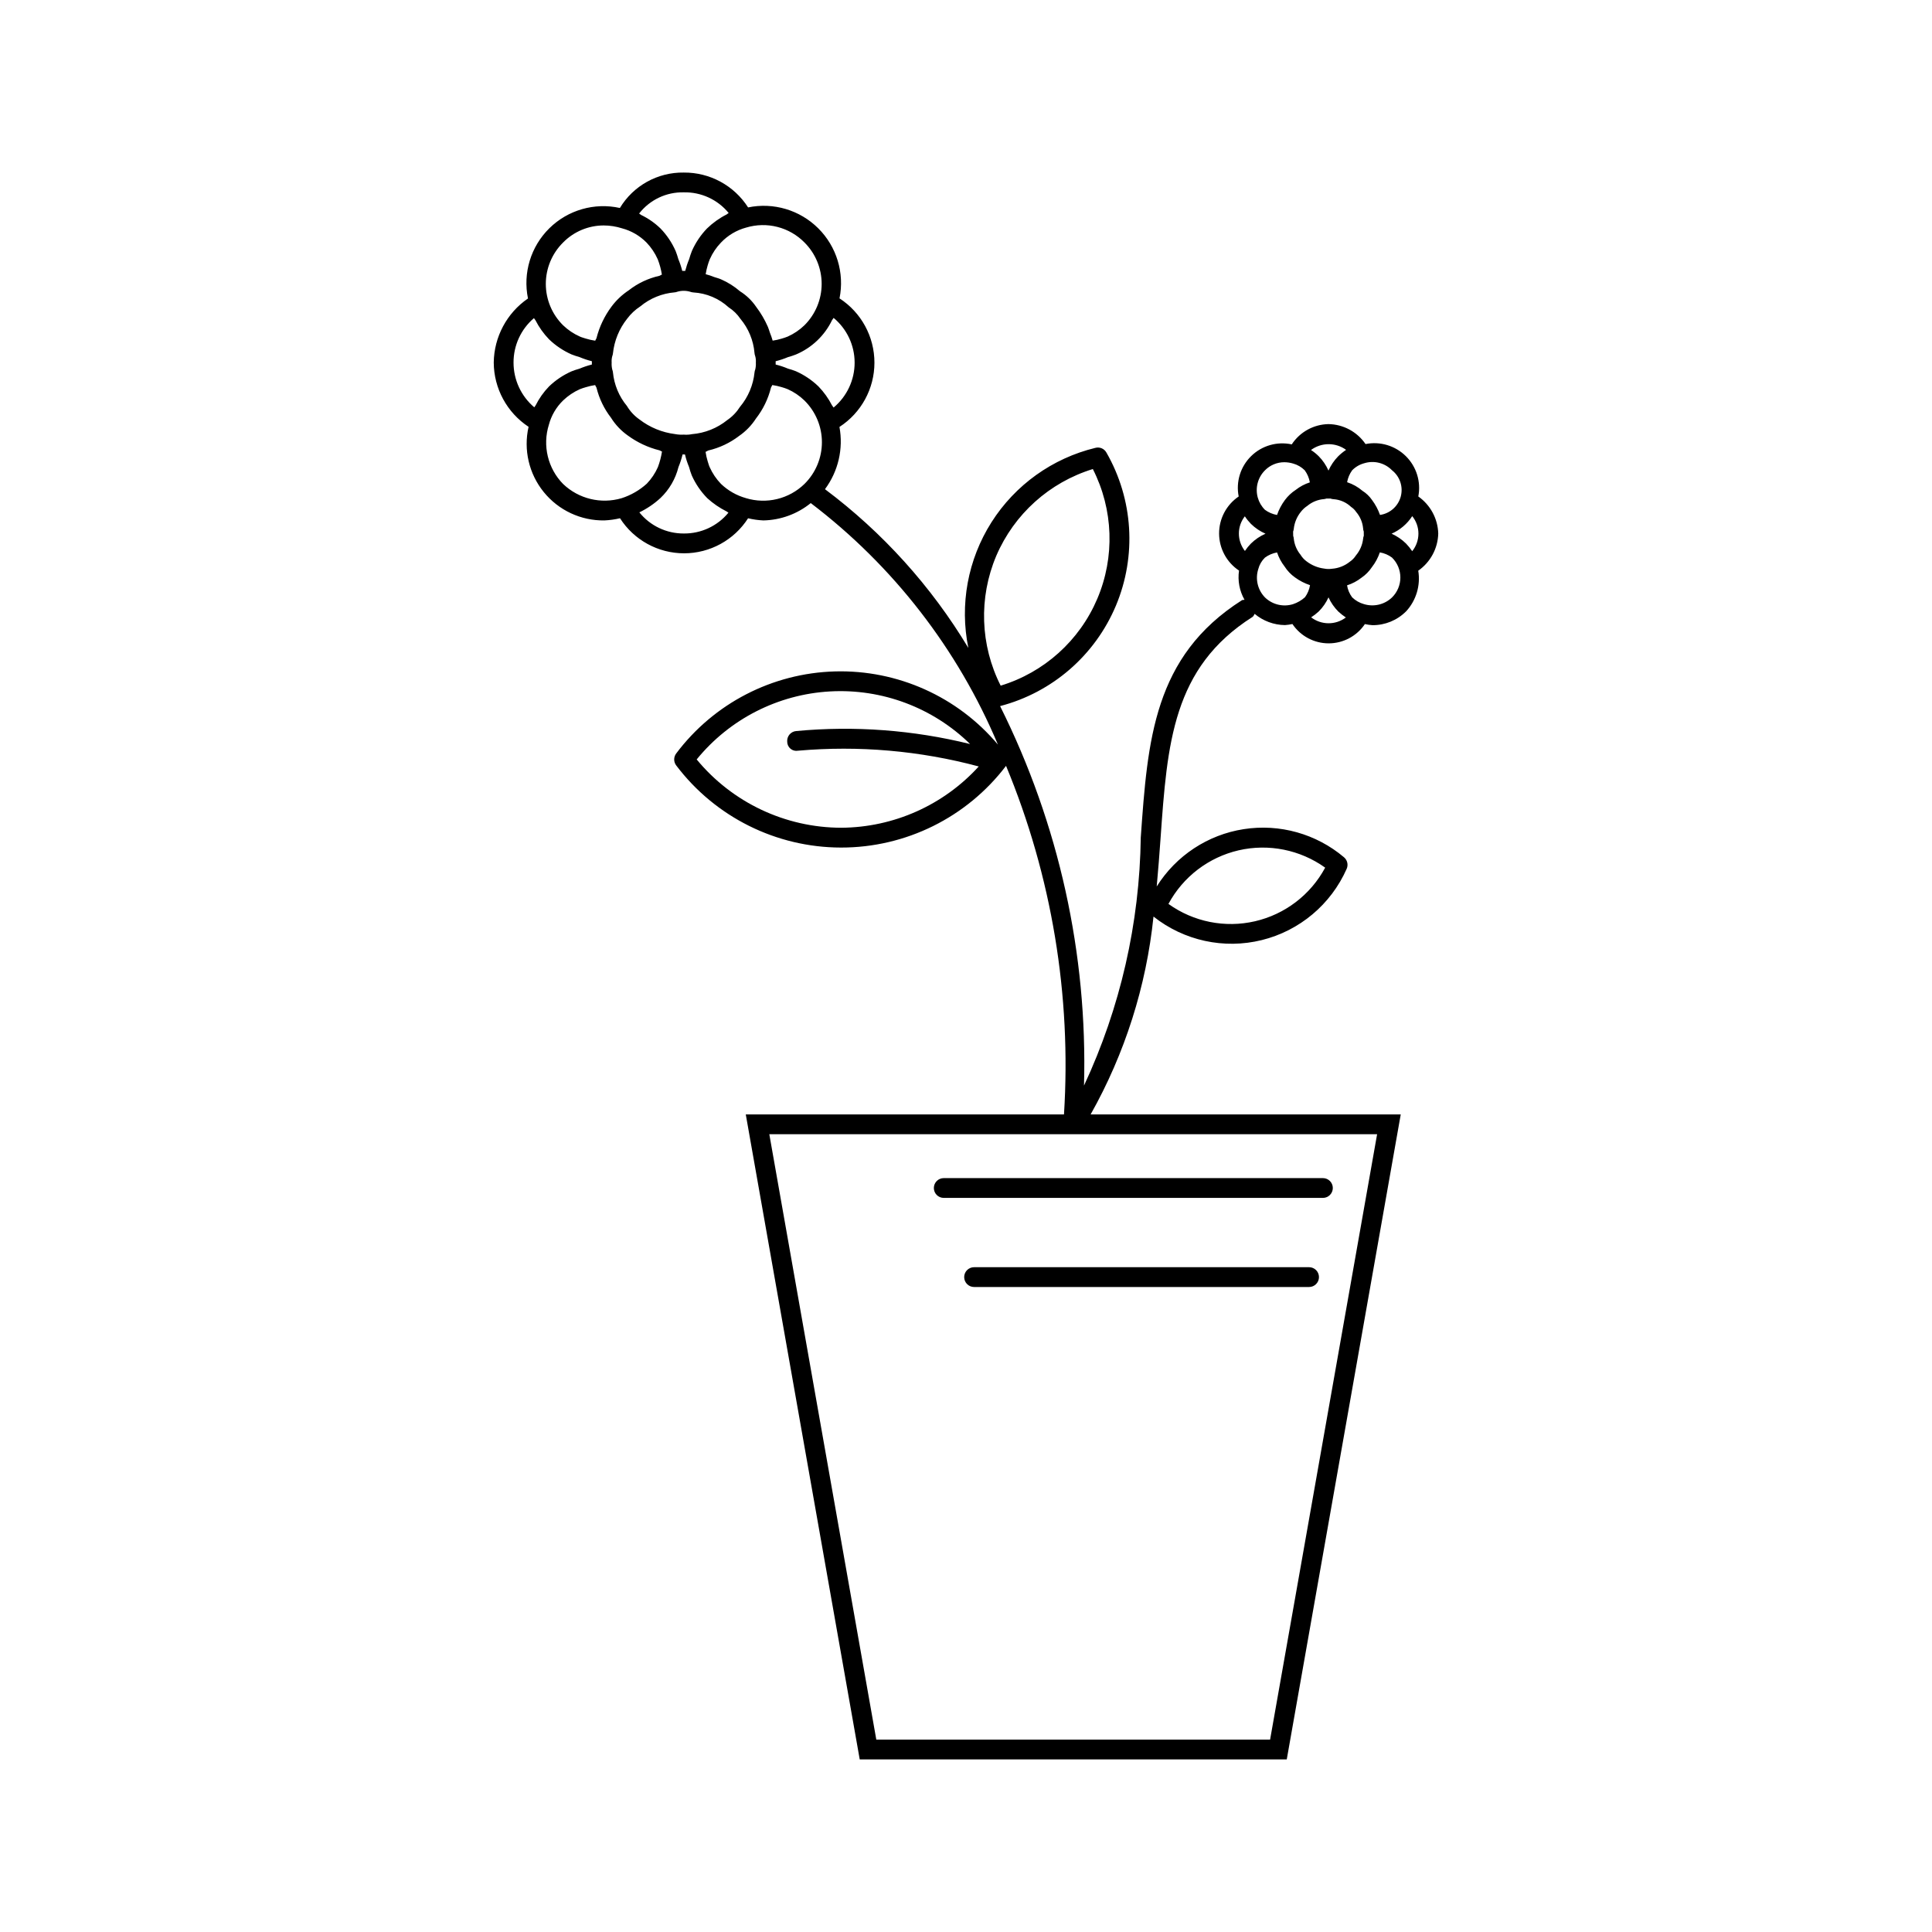<?xml version="1.0" encoding="UTF-8"?>
<!-- Uploaded to: ICON Repo, www.svgrepo.com, Generator: ICON Repo Mixer Tools -->
<svg fill="#000000" width="800px" height="800px" version="1.1" viewBox="144 144 512 512" xmlns="http://www.w3.org/2000/svg">
 <g>
  <path d="m525.15 285.4c-0.109-3.926-2.07-7.57-5.285-9.832 0.754-3.883-0.48-7.887-3.289-10.672-2.809-2.785-6.82-3.992-10.695-3.215-2.219-3.254-5.883-5.227-9.82-5.289-3.934 0.07-7.578 2.082-9.734 5.375-3.879-0.844-7.926 0.324-10.758 3.106-2.836 2.781-4.078 6.805-3.305 10.699-3.262 2.211-5.211 5.902-5.191 9.844 0.02 3.941 2 7.613 5.281 9.793-0.391 2.668 0.121 5.391 1.453 7.734-0.23 0.07-0.488-0.012-0.695 0.129-23.402 14.883-24.969 37.086-26.793 62.812h-0.004c-0.293 22.754-5.422 45.188-15.043 65.809 0.977-34.84-6.664-69.387-22.238-100.57 13.824-3.609 25.176-13.457 30.703-26.637 5.523-13.18 4.586-28.18-2.535-40.57-0.574-1.023-1.773-1.531-2.91-1.23-11.387 2.758-21.258 9.824-27.539 19.715-6.277 9.891-8.477 21.832-6.129 33.309-9.824-16.348-22.73-30.637-37.996-42.07 3.516-4.727 4.906-10.703 3.836-16.496 5.777-3.738 9.27-10.148 9.27-17.031 0.004-6.883-3.481-13.297-9.254-17.039 1.359-6.742-0.758-13.719-5.633-18.566-4.875-4.852-11.859-6.934-18.594-5.539-3.715-5.809-10.156-9.301-17.051-9.238-6.91-0.105-13.355 3.469-16.926 9.387-6.738-1.492-13.773 0.531-18.691 5.375-4.918 4.844-7.051 11.848-5.664 18.609-5.606 3.848-8.988 10.18-9.074 16.977 0.035 6.863 3.5 13.258 9.23 17.035-1.383 6.074 0.098 12.449 4.023 17.289 3.922 4.84 9.852 7.613 16.078 7.516 1.391-0.066 2.773-0.258 4.129-0.578 3.703 5.789 10.098 9.289 16.969 9.293 6.871 0 13.266-3.5 16.973-9.285 1.328 0.316 2.684 0.508 4.051 0.57 4.578-0.09 9-1.707 12.559-4.594 21.859 16.617 38.965 38.691 49.602 64.004-10.691-12.711-26.598-19.852-43.199-19.395-16.605 0.461-32.094 8.469-42.066 21.75-0.707 0.934-0.707 2.227 0 3.156 10.352 13.695 26.516 21.75 43.68 21.773 17.16 0.023 33.348-7.992 43.734-21.656 12.109 29.215 17.363 60.816 15.355 92.379h-84.328l29.816 168.76 0.379 2.172h113.17l30.207-170.93h-82.184c9.09-16.148 14.762-34 16.664-52.438 8.086 6.406 18.684 8.707 28.695 6.234 10.016-2.477 18.32-9.449 22.496-18.883 0.473-1.07 0.18-2.324-0.719-3.074-7.363-6.215-17.059-8.93-26.578-7.441-9.516 1.484-17.922 7.027-23.043 15.188 0.391-4.305 0.723-8.551 1.012-12.668 1.785-25.297 3.199-45.305 24.363-58.754 0.309-0.195 0.383-0.539 0.578-0.82h0.004c2.254 1.887 5.086 2.938 8.023 2.973 0.668-0.043 1.328-0.141 1.984-0.281 2.144 3.195 5.742 5.117 9.598 5.121 3.852 0.004 7.453-1.91 9.605-5.106 0.664 0.148 1.34 0.246 2.016 0.289 3.332 0.02 6.535-1.293 8.887-3.648l0.031-0.02v-0.004c2.668-2.906 3.852-6.875 3.207-10.766 3.231-2.25 5.195-5.902 5.301-9.836zm-117.13 5.902v0.004c4.734-11.059 14.098-19.473 25.594-23.004 5.457 10.73 5.883 23.32 1.172 34.395-4.711 11.078-14.082 19.5-25.598 23.008-5.434-10.734-5.859-23.32-1.168-34.398zm-37.535-51.227c0.012 4.609-2.035 8.98-5.574 11.93-0.109-0.215-0.301-0.367-0.418-0.582v0.004c-0.945-1.84-2.156-3.531-3.59-5.019-1.746-1.68-3.769-3.043-5.984-4.027-0.691-0.27-1.398-0.5-2.113-0.695-1.055-0.449-2.141-0.809-3.25-1.078v-0.883 0.004c1.109-0.273 2.195-0.633 3.25-1.078 0.715-0.195 1.422-0.43 2.113-0.699 4.211-1.773 7.629-5.023 9.605-9.145 0.105-0.203 0.297-0.352 0.398-0.562l-0.004 0.004c3.519 2.922 5.559 7.254 5.566 11.828zm-43.102 18.98c-0.719 0.148-1.453 0.188-2.184 0.125-0.773 0.051-1.551 0-2.316-0.145-3.43-0.43-6.68-1.766-9.418-3.875-1.348-0.941-2.481-2.156-3.32-3.566-2.102-2.535-3.394-5.641-3.711-8.918-0.023-0.246-0.082-0.488-0.176-0.715-0.148-0.617-0.203-1.254-0.164-1.887-0.043-0.574 0.012-1.148 0.164-1.703 0.094-0.227 0.152-0.469 0.176-0.715 0.355-3.359 1.66-6.543 3.762-9.188 0.961-1.289 2.144-2.398 3.496-3.277 2.574-2.137 5.746-3.43 9.082-3.711 0.242-0.012 0.48-0.07 0.707-0.164 1.117-0.328 2.305-0.328 3.422 0 0.27 0.102 0.551 0.164 0.84 0.184 3.484 0.199 6.797 1.598 9.367 3.957 1.23 0.793 2.285 1.824 3.106 3.035 2.144 2.559 3.449 5.715 3.731 9.039 0.02 0.297 0.086 0.586 0.195 0.859 0.152 0.547 0.207 1.117 0.164 1.684 0.039 0.625-0.016 1.254-0.164 1.863-0.102 0.234-0.164 0.484-0.184 0.738-0.34 3.367-1.684 6.551-3.856 9.145-0.875 1.383-2.019 2.578-3.371 3.504-2.672 2.152-5.93 3.453-9.348 3.731zm29.809-50.797c2.914 2.906 4.555 6.852 4.555 10.969 0 4.113-1.641 8.062-4.555 10.965-1.297 1.258-2.805 2.273-4.453 3.008-0.531 0.211-1.07 0.395-1.621 0.551-0.77 0.23-1.559 0.406-2.356 0.523-0.203-0.723-0.449-1.43-0.734-2.125-0.184-0.52-0.312-1.039-0.539-1.559h-0.004c-0.82-1.875-1.859-3.644-3.098-5.277-1.125-1.652-2.578-3.055-4.273-4.117-1.512-1.309-3.215-2.379-5.051-3.176-0.562-0.258-1.156-0.383-1.742-0.586-0.754-0.305-1.523-0.562-2.309-0.77 0.121-0.793 0.297-1.574 0.527-2.34 0.16-0.551 0.344-1.094 0.559-1.621 0.723-1.641 1.73-3.137 2.973-4.426 1.82-1.918 4.137-3.293 6.695-3.977 2.688-0.805 5.543-0.863 8.262-0.164 2.719 0.695 5.195 2.121 7.164 4.121zm-31.992-13.285c4.598-0.105 8.988 1.914 11.902 5.473-0.195 0.094-0.352 0.289-0.547 0.391-1.91 0.969-3.66 2.219-5.195 3.711-1.668 1.734-3.019 3.746-3.996 5.949-0.281 0.711-0.527 1.438-0.73 2.176-0.426 1.012-0.773 2.051-1.043 3.117-0.246-0.012-0.539-0.016-0.789-0.008-0.27-1.07-0.617-2.121-1.043-3.137-0.199-0.719-0.434-1.426-0.707-2.121-0.973-2.211-2.332-4.238-4.012-5.977-1.504-1.457-3.234-2.664-5.121-3.574-0.199-0.102-0.348-0.289-0.547-0.383 2.828-3.641 7.219-5.727 11.828-5.617zm-31.988 13.305c2.836-2.898 6.723-4.531 10.781-4.531 1.645 0.004 3.281 0.262 4.852 0.762 2.461 0.652 4.699 1.957 6.488 3.769 1.242 1.297 2.25 2.801 2.977 4.441 0.508 1.309 0.875 2.668 1.098 4.059-0.262 0.059-0.43 0.258-0.688 0.324-2.945 0.66-5.707 1.965-8.082 3.824-1.781 1.176-3.344 2.652-4.613 4.367-1.84 2.481-3.18 5.297-3.941 8.289-0.066 0.246-0.277 0.457-0.336 0.707-0.867-0.125-1.723-0.32-2.559-0.578-0.496-0.176-1.02-0.289-1.492-0.508-1.66-0.734-3.18-1.754-4.484-3.012-2.922-2.894-4.566-6.84-4.566-10.957 0-4.113 1.645-8.059 4.566-10.957zm-13.121 31.797c-0.012-4.527 1.965-8.832 5.41-11.77 0.102 0.203 0.285 0.352 0.391 0.551h0.004c0.945 1.859 2.16 3.566 3.606 5.066 1.738 1.676 3.758 3.027 5.965 4.004 0.688 0.27 1.391 0.504 2.102 0.703 1.062 0.449 2.16 0.816 3.281 1.098v0.883-0.004c-1.121 0.281-2.219 0.648-3.281 1.098-0.711 0.199-1.414 0.434-2.102 0.703-2.207 0.977-4.227 2.328-5.965 4-1.445 1.492-2.648 3.195-3.574 5.055-0.09 0.172-0.258 0.309-0.34 0.484l-0.004-0.004c-3.488-2.953-5.5-7.297-5.492-11.867zm13.152 32.203c-1.996-2.027-3.398-4.559-4.066-7.324-0.668-2.766-0.574-5.66 0.273-8.375 0.648-2.445 1.949-4.672 3.762-6.438 1.301-1.254 2.816-2.269 4.469-3.004 0.52-0.203 1.051-0.383 1.59-0.531 0.805-0.25 1.625-0.438 2.457-0.559 0.062 0.273 0.285 0.477 0.363 0.75 0.711 2.867 2.012 5.555 3.82 7.894 1.168 1.871 2.703 3.488 4.508 4.754 2.5 1.824 5.328 3.148 8.328 3.894 0.25 0.07 0.434 0.258 0.688 0.32v0.004c-0.223 1.402-0.586 2.781-1.082 4.113-0.715 1.629-1.711 3.117-2.941 4.398-1.926 1.746-4.203 3.059-6.68 3.856-5.465 1.605-11.367 0.176-15.488-3.754zm31.957 13.102c-4.57 0.023-8.902-2.035-11.766-5.598 2.047-0.988 3.938-2.273 5.606-3.812 2.328-2.223 3.977-5.059 4.758-8.184 0.453-1.086 0.816-2.211 1.086-3.356h0.637c0.266 1.137 0.629 2.25 1.078 3.328 0.199 0.754 0.441 1.5 0.723 2.227 1.004 2.246 2.398 4.293 4.121 6.047 1.539 1.398 3.258 2.574 5.117 3.504 0.168 0.082 0.312 0.25 0.48 0.328-2.902 3.543-7.262 5.57-11.84 5.516zm16.492-9.367v-0.004c-2.484-0.691-4.758-1.988-6.621-3.769-1.254-1.297-2.269-2.801-3.004-4.449-0.23-0.5-0.352-1.051-0.535-1.578-0.246-0.809-0.43-1.637-0.551-2.477 0.293-0.066 0.5-0.297 0.789-0.371 2.93-0.691 5.676-1.988 8.066-3.816 1.793-1.23 3.32-2.805 4.5-4.633 1.883-2.414 3.234-5.199 3.977-8.172 0.07-0.254 0.285-0.453 0.344-0.707 0.84 0.121 1.672 0.305 2.484 0.551 0.531 0.152 1.059 0.328 1.578 0.535 1.656 0.73 3.172 1.754 4.473 3.019 2.961 2.918 4.625 6.902 4.625 11.059-0.004 4.16-1.672 8.141-4.637 11.059-2.012 1.953-4.508 3.328-7.231 3.988s-5.574 0.578-8.258-0.234zm25.266 87.352v-0.004c-14.836-0.023-28.887-6.66-38.332-18.102 8.719-10.703 21.543-17.246 35.328-18.023 13.785-0.777 27.262 4.281 37.133 13.941-15.07-3.723-30.656-4.887-46.109-3.441-0.691 0.066-1.328 0.402-1.77 0.938-0.441 0.535-0.652 1.223-0.59 1.914 0.008 0.715 0.332 1.391 0.887 1.848 0.555 0.453 1.281 0.641 1.984 0.508 16.082-1.414 32.289-0.004 47.887 4.176-9.336 10.262-22.543 16.152-36.418 16.242zm113.63 241.65h-104.36l-28.352-160.43h161.07zm-8.344-235.67c7.953-1.832 16.305-0.156 22.941 4.59-3.867 7.191-10.641 12.367-18.59 14.207-7.953 1.84-16.312 0.168-22.945-4.594 3.867-7.188 10.645-12.363 18.594-14.203zm29.449-76.465c-1.34 1.074-2.981 1.719-4.695 1.844-0.688 0.105-1.387 0.094-2.07-0.043-1.703-0.211-3.324-0.879-4.684-1.926-0.641-0.473-1.18-1.062-1.59-1.742-1.012-1.223-1.637-2.723-1.793-4.305-0.016-0.234-0.066-0.461-0.152-0.68l-0.02-1.148-0.004 0.004c0.094-0.23 0.152-0.473 0.176-0.719 0.176-1.645 0.82-3.203 1.855-4.488 0.484-0.637 1.074-1.184 1.742-1.621 1.238-1.027 2.762-1.648 4.367-1.785 0.227-0.016 0.449-0.066 0.664-0.145h1.117c0.258 0.098 0.527 0.152 0.801 0.164 1.742 0.121 3.391 0.848 4.652 2.051 0.539 0.355 1 0.816 1.355 1.355 1.039 1.215 1.676 2.727 1.824 4.324 0.008 0.289 0.066 0.57 0.172 0.84l0.012 1.129c-0.098 0.234-0.156 0.484-0.176 0.738-0.176 1.645-0.844 3.203-1.914 4.469-0.426 0.668-0.984 1.242-1.641 1.684zm11.203-24.25v-0.004c2.098 1.648 3.008 4.391 2.316 6.969-0.691 2.574-2.856 4.492-5.496 4.867-0.504-1.422-1.219-2.758-2.121-3.965-0.668-0.969-1.523-1.793-2.519-2.418-1.188-1.016-2.559-1.793-4.043-2.277l-0.031-0.02h-0.004c0.203-1.133 0.66-2.203 1.328-3.137 0.879-0.906 1.988-1.559 3.211-1.883 2.609-0.812 5.453-0.09 7.359 1.863zm-12.168-5.41v-0.004c-0.754 0.504-1.461 1.082-2.109 1.719-1.07 1.098-1.938 2.375-2.562 3.773-0.621-1.41-1.492-2.695-2.574-3.793-0.625-0.625-1.316-1.184-2.059-1.66 2.762-2.043 6.527-2.059 9.305-0.039zm-21.504 5.434v-0.008c1.355-1.383 3.211-2.156 5.144-2.152 0.789 0.008 1.574 0.125 2.328 0.352 1.156 0.32 2.215 0.934 3.066 1.781 0.695 0.949 1.164 2.047 1.363 3.207-1.352 0.43-2.617 1.102-3.731 1.98-1.109 0.719-2.082 1.629-2.871 2.688-0.898 1.207-1.605 2.547-2.098 3.969-1.16-0.203-2.254-0.668-3.203-1.367-0.898-0.891-1.551-2-1.895-3.219-0.723-2.578 0-5.344 1.895-7.234zm-5.328 12.176v-0.004c0.473 0.719 1.016 1.391 1.617 2.008 1.117 1.094 2.422 1.977 3.856 2.602-1.434 0.629-2.738 1.512-3.856 2.606-0.594 0.602-1.129 1.262-1.598 1.969-1.035-1.316-1.598-2.941-1.598-4.613-0.004-1.656 0.555-3.269 1.578-4.57zm5.359 21.523v-0.004c-1.961-1.988-2.652-4.906-1.793-7.562 0.301-1.148 0.91-2.191 1.762-3.016 0.949-0.699 2.047-1.168 3.207-1.371 0.453 1.348 1.129 2.609 2 3.731 0.723 1.133 1.66 2.117 2.758 2.891 1.211 0.887 2.555 1.578 3.981 2.051-0.191 1.156-0.648 2.25-1.336 3.195-0.922 0.832-2.008 1.461-3.191 1.848-2.598 0.793-5.426 0.117-7.387-1.766zm12.207 5.246c0.719-0.461 1.395-0.984 2.019-1.559 1.078-1.082 1.953-2.344 2.582-3.731 0.645 1.41 1.535 2.695 2.637 3.789 0.613 0.562 1.273 1.078 1.965 1.539-2.727 2.059-6.492 2.043-9.203-0.039zm21.41-5.246 0.004-0.004c-1.98 1.883-4.824 2.547-7.434 1.742-1.168-0.328-2.234-0.941-3.106-1.785-0.699-0.938-1.164-2.027-1.355-3.184 1.383-0.445 2.68-1.129 3.824-2.023 1.082-0.738 2.012-1.676 2.738-2.766 0.926-1.188 1.645-2.519 2.129-3.945 1.164 0.195 2.262 0.664 3.211 1.363 1.426 1.395 2.231 3.305 2.227 5.301 0 1.992-0.809 3.902-2.234 5.297zm5.371-12.281 0.004-0.004c-0.488-0.723-1.035-1.402-1.641-2.027-1.109-1.09-2.406-1.973-3.824-2.606 2.238-0.98 4.144-2.602 5.473-4.652 1.059 1.305 1.641 2.934 1.641 4.613 0.004 1.699-0.578 3.352-1.648 4.676z"/>
  <path d="m391.48 458.83c0 0.699 0.277 1.367 0.77 1.859 0.492 0.492 1.16 0.766 1.855 0.766h100.48c1.449 0 2.625-1.176 2.625-2.625s-1.176-2.621-2.625-2.621h-100.48c-0.695 0-1.363 0.273-1.855 0.766-0.492 0.492-0.77 1.16-0.77 1.855z"/>
  <path d="m490.92 479.82h-88.777c-1.449 0-2.625 1.176-2.625 2.625s1.176 2.625 2.625 2.625h88.777c1.449 0 2.621-1.176 2.621-2.625s-1.172-2.625-2.621-2.625z"/>
 </g>
</svg>